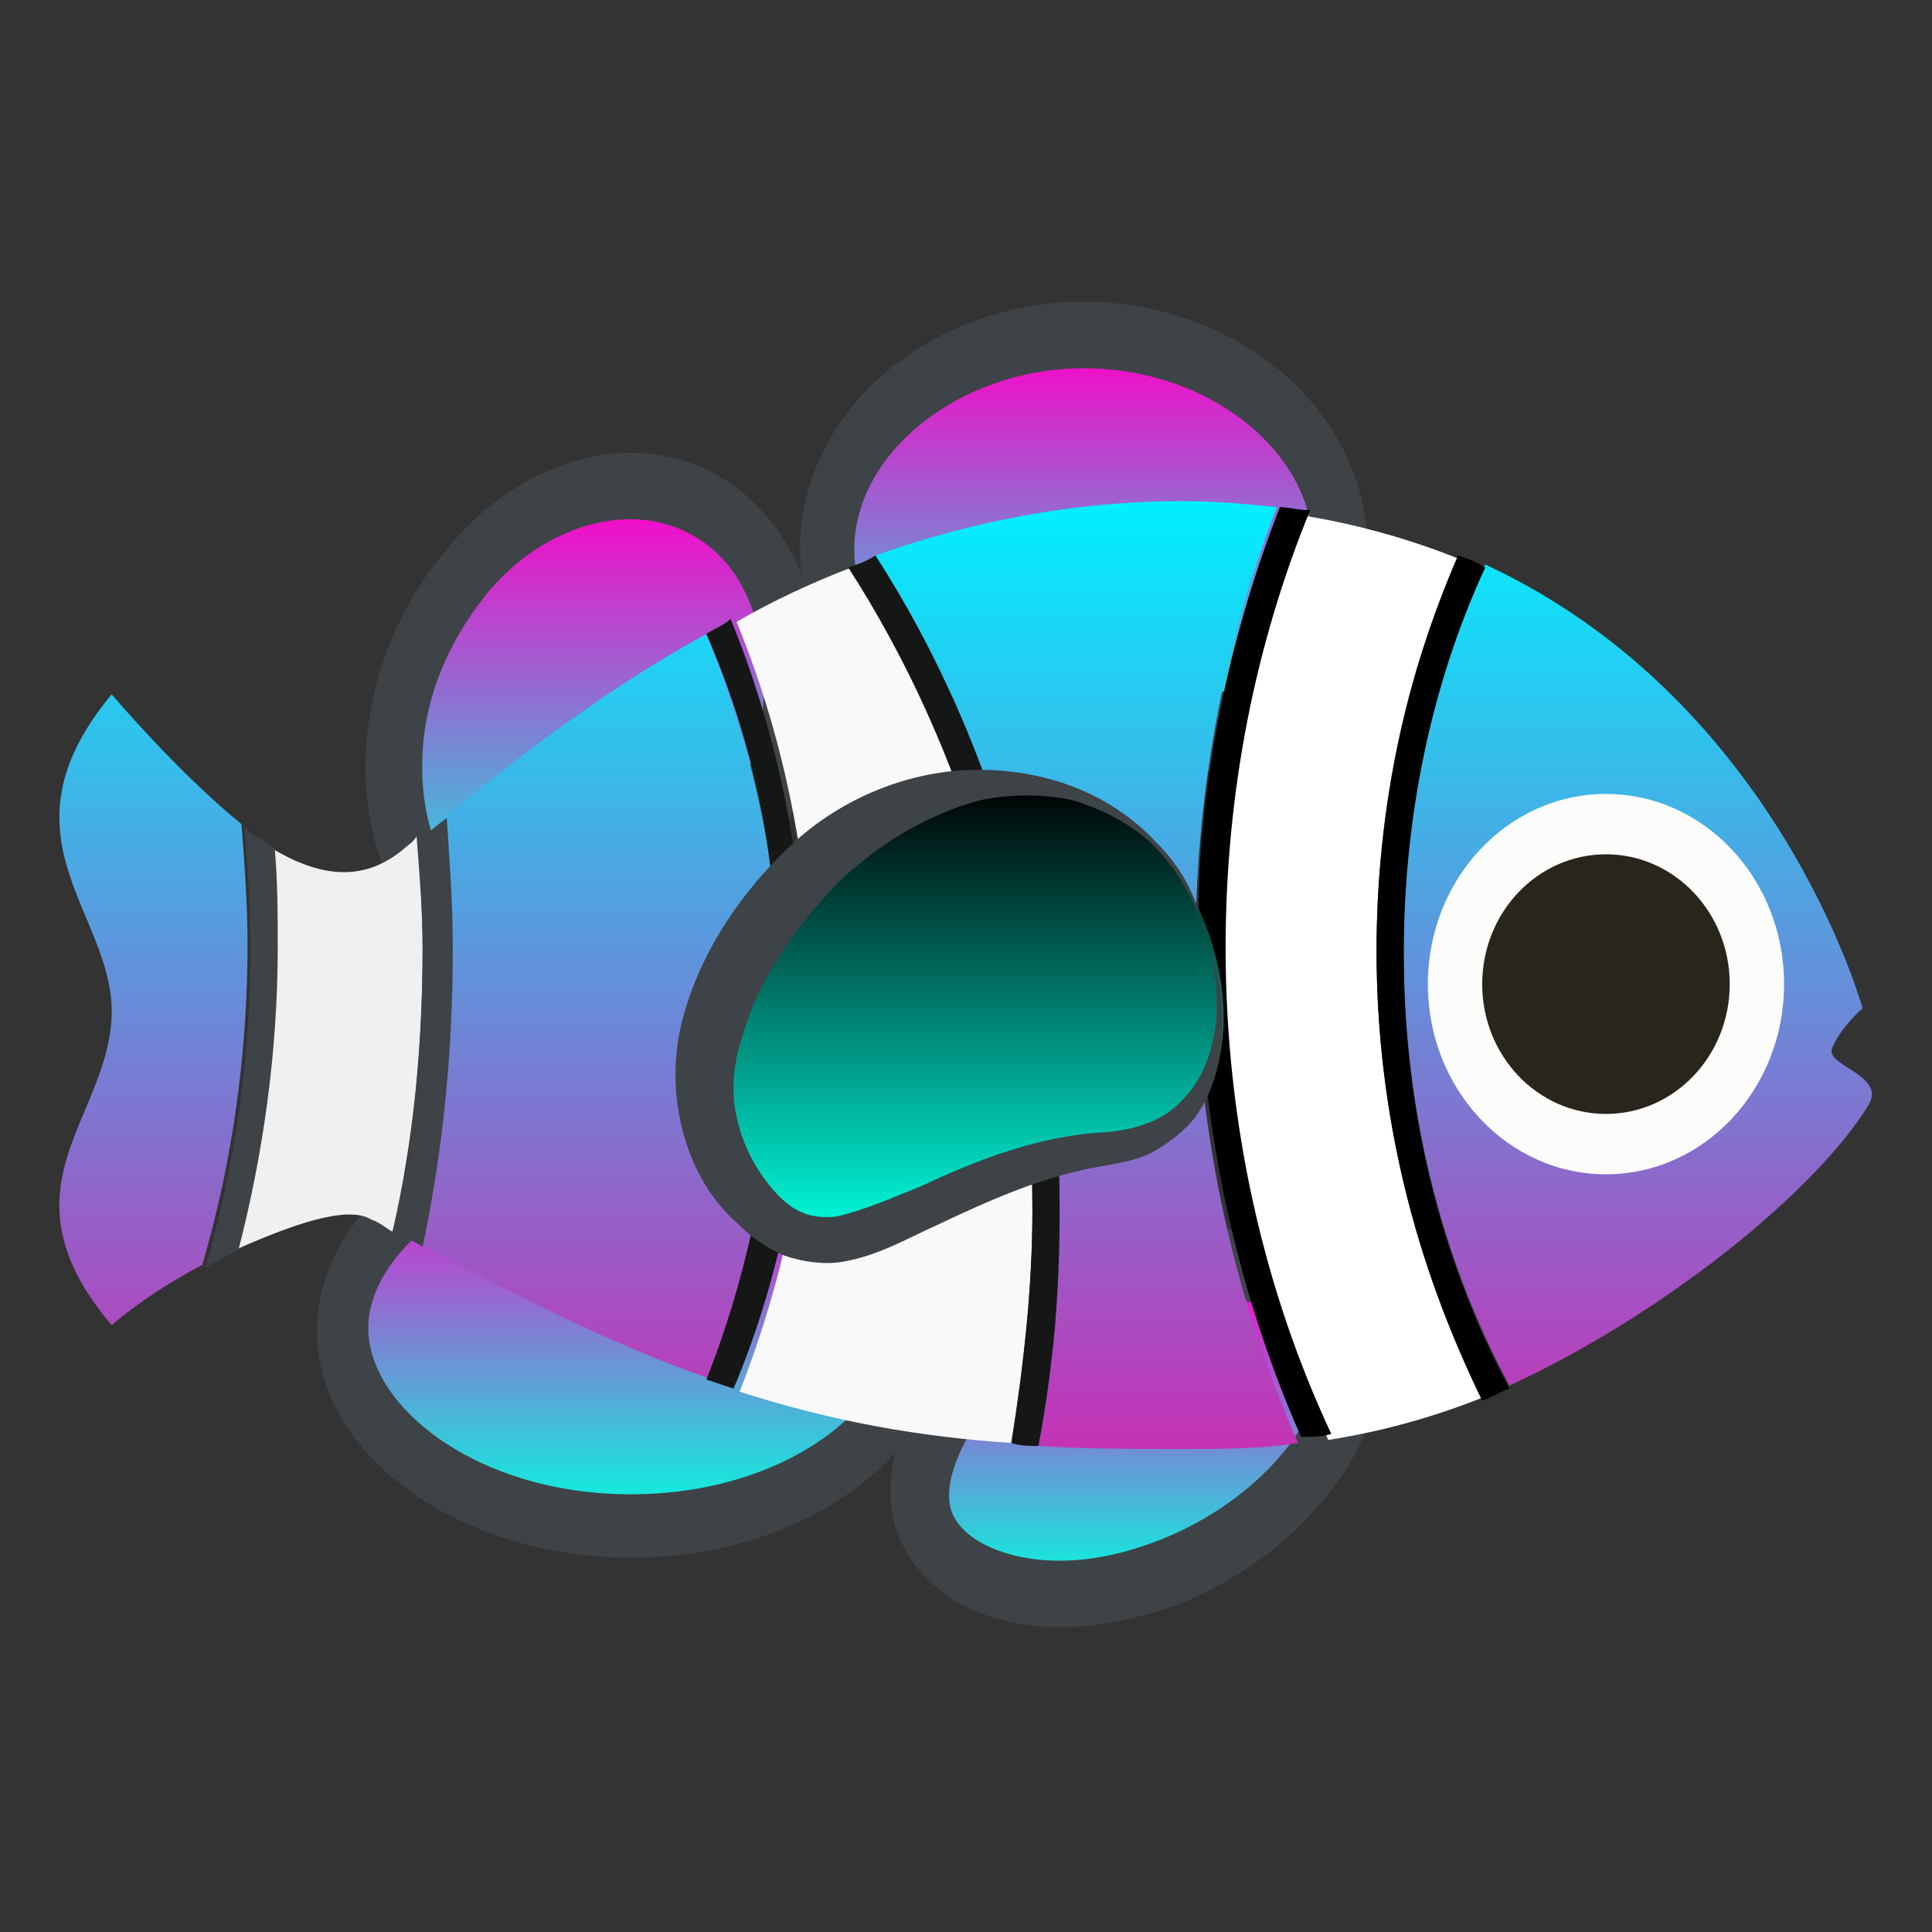 <svg width="213" height="213" viewBox="0 0 213 213" fill="none" xmlns="http://www.w3.org/2000/svg">
<rect x="0" y="0" width="213" height="213" fill="#333333" stroke="none"/>
<path d="M69.558 168.403C86.864 168.403 101.508 158.419 101.508 146.77C101.508 135.122 86.864 125.138 69.558 125.138C52.252 125.138 37.608 135.122 37.608 146.77C37.941 158.419 52.252 168.403 69.558 168.403Z" fill="url(#paint0_linear_88_318)"/>
<path d="M69.557 128.133C52.584 128.133 40.603 137.784 40.603 146.437C40.603 155.091 52.584 164.742 69.557 164.742C86.531 164.742 98.512 155.091 98.512 146.437C98.512 137.784 86.531 128.133 69.557 128.133ZM69.557 121.809C88.528 121.809 104.17 133.125 104.17 146.77C104.17 160.416 88.528 171.731 69.557 171.731C50.587 171.731 34.945 160.416 34.945 146.77C34.945 132.792 50.587 121.809 69.557 121.809Z" fill="#3E4347"/>
<path d="M119.479 84.534C135.122 84.534 147.769 73.884 147.769 60.905C147.769 47.925 135.122 37.275 119.479 37.275C103.837 37.275 91.19 47.925 91.19 60.905C91.19 73.884 104.17 84.534 119.479 84.534Z" fill="url(#paint1_linear_88_318)"/>
<path d="M119.479 40.603C105.834 40.603 94.186 49.922 94.186 60.572C94.186 71.555 105.834 80.541 119.479 80.541C133.125 80.541 144.773 71.222 144.773 60.572C144.773 49.922 133.457 40.603 119.479 40.603ZM119.479 33.281C136.786 33.281 150.764 45.595 150.764 60.572C150.764 75.548 136.786 87.862 119.479 87.862C102.173 87.862 88.195 75.548 88.195 60.572C88.195 45.595 102.173 33.281 119.479 33.281Z" fill="#3E4347"/>
<path d="M61.571 106.167C68.227 106.167 74.883 102.839 79.875 96.848C84.535 91.523 87.197 84.534 87.863 77.545C88.195 70.556 86.531 64.566 82.871 60.239C79.542 56.245 74.883 54.248 69.891 54.248C63.235 54.248 56.578 57.577 51.586 63.567C46.927 68.892 44.264 75.881 43.599 82.87C43.266 89.859 44.93 95.85 48.591 100.177C51.919 103.838 56.245 106.167 61.571 106.167Z" fill="url(#paint2_linear_88_318)"/>
<path d="M69.558 57.244C63.9 57.244 57.909 60.239 53.583 65.564C49.589 70.556 46.926 76.547 46.594 82.87C46.261 88.528 47.592 93.853 50.587 97.514C53.916 101.508 58.242 102.506 61.237 102.506C66.895 102.506 72.886 99.511 77.212 94.186C81.206 89.194 83.869 83.203 84.201 76.88C84.534 71.222 83.203 65.897 80.208 62.236C76.879 58.242 72.553 57.244 69.558 57.244ZM69.558 49.922C75.216 49.922 80.54 52.252 84.534 56.911C93.52 67.561 92.189 86.531 81.539 98.845C75.548 105.834 68.226 109.495 61.237 109.495C55.58 109.495 50.255 107.166 46.261 102.506C37.275 91.856 38.606 72.886 49.256 60.572C54.914 53.583 62.569 49.922 69.558 49.922Z" fill="#3E4347"/>
<path d="M116.817 176.058C121.144 176.058 125.471 175.059 130.13 173.062C142.777 167.737 151.43 156.089 148.767 147.436C147.103 142.444 141.446 139.116 133.791 139.116C129.464 139.116 125.138 140.114 120.478 142.111C114.155 144.773 108.497 149.433 104.836 154.425C101.841 159.084 100.51 163.744 101.841 167.405C103.505 172.73 109.163 176.058 116.817 176.058Z" fill="url(#paint3_linear_88_318)"/>
<path d="M133.458 143.109C129.464 143.109 125.471 144.108 121.477 145.772C115.486 148.434 110.494 152.428 107.499 157.088C105.169 160.748 104.171 164.077 104.836 166.406C105.835 169.734 110.827 172.064 116.818 172.064C120.811 172.064 124.805 171.066 128.799 169.402C140.447 164.409 147.103 154.425 145.439 148.767C144.441 145.439 139.449 143.109 133.458 143.109ZM133.458 135.455C142.111 135.455 149.1 139.448 151.43 146.105C154.758 156.422 145.439 170.067 131.128 176.391C126.136 178.388 121.144 179.386 116.818 179.386C108.164 179.386 101.175 175.392 98.846 168.736C95.517 158.419 104.836 144.773 119.147 138.45C124.139 136.453 129.132 135.455 133.458 135.455Z" fill="#3E4347"/>
<path d="M96.516 61.237C106.833 57.577 118.149 55.247 130.463 55.247C134.124 55.247 137.452 55.58 140.78 55.913C134.789 71.222 131.794 87.862 131.794 104.836C131.794 123.806 135.788 142.444 143.11 159.084C139.116 159.75 134.789 159.75 130.463 159.75C124.805 159.75 119.48 159.75 114.488 159.417C116.152 151.097 116.818 142.444 116.818 133.458C116.818 107.166 109.828 81.872 96.516 61.237ZM163.744 62.236C196.027 77.213 205.346 111.159 205.346 111.159C205.346 111.159 203.016 113.156 202.018 115.486C201.019 117.483 208.008 118.481 206.011 121.809C200.353 131.128 183.713 144.773 166.407 152.761C158.752 138.45 154.758 122.142 154.758 104.836C154.758 89.859 157.753 75.216 163.744 62.236ZM12.314 111.492C12.314 100.509 -0.665 92.189 12.314 76.547C12.314 76.547 19.636 85.2 26.625 90.858C26.958 95.184 27.291 99.844 27.291 104.17C27.291 116.152 25.627 128.133 22.299 139.448C15.975 142.777 12.314 146.105 12.314 146.105C-0.665 130.795 12.314 123.141 12.314 111.492ZM48.924 90.192C58.242 82.537 67.561 75.549 77.879 69.891C83.204 82.87 86.199 96.849 86.199 111.492C86.199 125.803 83.536 139.448 78.544 152.095C68.892 148.767 58.575 143.775 46.261 137.119C48.591 126.469 49.589 115.486 49.589 104.17C49.589 99.844 49.589 94.852 48.924 90.192Z" fill="url(#paint4_linear_88_318)"/>
<path d="M151.763 104.836C151.763 122.808 156.089 139.781 163.411 154.092C158.419 156.089 152.761 157.753 146.438 158.752C139.116 142.777 134.789 124.472 134.789 105.169C134.789 87.862 138.117 71.555 144.108 56.911C150.099 57.909 155.756 59.573 160.749 61.57C155.091 73.884 151.763 88.861 151.763 104.836Z" fill="url(#paint5_linear_88_318)"/>
<path d="M141.112 55.913C142.111 55.913 143.109 56.245 144.441 56.245C138.45 70.889 135.122 87.197 135.122 104.503C135.122 124.139 139.448 142.444 146.77 158.086C145.772 158.419 144.441 158.419 143.442 158.419C136.12 141.778 132.127 123.141 132.127 104.17C131.794 87.862 135.122 71.222 141.112 55.913ZM151.763 104.836C151.763 89.194 155.091 74.217 160.748 61.237C161.747 61.57 162.745 61.903 163.744 62.569C157.753 75.548 154.758 90.192 154.758 105.169C154.758 122.475 158.752 138.783 166.406 153.094C165.408 153.427 164.409 154.092 163.411 154.425C156.089 139.448 151.763 122.808 151.763 104.836Z" fill="black"/>
<path d="M113.822 133.458C113.822 142.111 112.824 150.764 111.493 159.084C101.508 158.419 91.857 156.755 81.54 153.427C86.532 140.78 89.527 126.469 89.527 111.825C89.527 96.183 86.532 81.539 81.207 68.559C85.2 66.23 89.527 64.233 93.853 62.569C106.168 82.205 113.822 106.833 113.822 133.458Z" fill="#F9F9F9"/>
<path d="M113.822 133.458C113.822 106.833 106.167 82.205 93.52 62.569C94.519 62.236 95.517 61.903 96.516 61.237C109.828 81.872 116.817 107.166 116.817 133.458C116.817 142.111 116.152 150.764 114.488 159.417C113.489 159.417 112.491 159.417 111.492 159.084C112.824 150.764 113.822 142.111 113.822 133.458ZM77.878 69.891C78.877 69.225 79.875 68.892 80.541 68.227C85.866 81.206 88.861 95.85 88.861 111.492C88.861 126.469 86.199 140.447 80.874 153.094L77.878 152.095C82.871 139.448 85.533 125.47 85.533 111.492C86.199 96.848 83.536 82.87 77.878 69.891Z" fill="#151716"/>
<path d="M44.597 93.52C44.93 93.188 45.595 92.855 45.928 92.189C46.261 96.516 46.594 100.509 46.594 104.503C46.594 115.153 45.595 125.803 43.266 135.787C42.6 135.455 41.934 134.789 40.936 134.456C38.273 132.792 31.95 135.122 25.959 137.784C28.622 127.134 30.286 116.152 30.286 104.503C30.286 100.842 29.953 97.181 29.953 93.52C34.945 96.516 39.938 97.514 44.597 93.52Z" fill="#F0F0F0"/>
<path d="M46.594 104.503C46.594 100.509 46.261 96.516 46.261 92.522C47.259 91.856 48.258 90.858 49.256 90.192C49.589 95.184 49.922 99.844 49.922 104.503C49.922 115.486 48.923 126.469 46.594 137.452C45.595 136.786 44.597 136.453 43.598 135.788C45.595 125.47 46.594 115.153 46.594 104.503ZM26.958 91.191C27.956 92.189 29.288 92.855 30.286 93.52C30.619 97.181 30.619 100.842 30.619 104.503C30.619 116.152 28.955 127.467 26.292 137.784C24.961 138.45 23.63 139.116 22.631 139.781C25.959 128.466 27.623 116.484 27.623 104.503C27.623 99.844 27.291 95.517 26.958 91.191Z" fill="#3E4347"/>
<path d="M127.468 93.188C137.119 103.172 139.116 125.47 122.808 126.802C103.172 128.466 93.521 143.442 83.869 133.458C74.218 123.473 77.546 108.164 88.861 96.516C100.177 84.534 117.483 83.203 127.468 93.188Z" fill="url(#paint6_linear_88_318)"/>
<path d="M127.134 93.188C132.127 98.18 134.456 105.502 134.123 112.158C133.791 115.486 132.792 118.814 130.463 121.144C128.466 123.473 125.47 124.472 122.142 124.805C114.82 125.138 107.831 127.8 101.508 130.795C98.18 132.127 95.184 133.458 92.189 134.123C89.194 134.456 87.197 133.458 85.2 131.128C83.203 128.798 81.872 126.136 81.206 123.141C80.541 120.145 80.873 117.15 81.872 114.155C83.536 108.164 87.53 102.506 91.856 97.847C96.183 93.52 101.841 89.859 108.164 88.195C111.492 87.53 114.82 87.53 118.148 88.195C121.477 89.194 124.805 90.858 127.134 93.188ZM127.467 92.855C122.475 87.53 115.486 84.867 107.831 84.867C100.509 84.867 92.855 87.862 87.197 93.188C81.872 98.18 77.213 104.836 75.216 112.491C74.217 116.484 74.217 120.478 75.216 124.472C76.214 128.466 78.211 132.127 81.206 134.789C82.725 136.346 84.534 137.589 86.531 138.45C88.528 139.116 90.858 139.448 92.855 139.116C96.848 138.45 100.177 136.453 103.172 135.122C109.495 132.127 115.486 129.464 122.142 128.466C123.806 128.133 125.803 127.8 127.467 126.802C129.131 125.803 130.795 124.472 131.794 123.141C134.123 119.812 134.789 116.152 134.789 112.491C134.789 108.83 133.791 105.169 132.459 101.841C131.794 98.513 130.13 95.517 127.467 92.855Z" fill="#3E4347"/>
<path d="M177.056 129.464C166.212 129.464 157.421 120.077 157.421 108.497C157.421 96.917 166.212 87.53 177.056 87.53C187.901 87.53 196.692 96.917 196.692 108.497C196.692 120.077 187.901 129.464 177.056 129.464Z" fill="#FCFCFA"/>
<path d="M177.056 122.808C169.52 122.808 163.411 116.401 163.411 108.497C163.411 100.593 169.52 94.186 177.056 94.186C184.592 94.186 190.701 100.593 190.701 108.497C190.701 116.401 184.592 122.808 177.056 122.808Z" fill="#29251C"/>
<defs>
<linearGradient id="paint0_linear_88_318" x1="69.558" y1="125.138" x2="69.558" y2="168.403" gradientUnits="userSpaceOnUse">
<stop stop-color="#FF00C7"/>
<stop offset="1" stop-color="#00FFE0"/>
</linearGradient>
<linearGradient id="paint1_linear_88_318" x1="119.479" y1="37.275" x2="119.479" y2="84.534" gradientUnits="userSpaceOnUse">
<stop stop-color="#FF00C7"/>
<stop offset="1" stop-color="#00FFE0"/>
</linearGradient>
<linearGradient id="paint2_linear_88_318" x1="65.731" y1="54.248" x2="65.731" y2="106.167" gradientUnits="userSpaceOnUse">
<stop stop-color="#FF00C7"/>
<stop offset="1" stop-color="#00FFE0"/>
</linearGradient>
<linearGradient id="paint3_linear_88_318" x1="125.287" y1="139.116" x2="125.287" y2="176.058" gradientUnits="userSpaceOnUse">
<stop stop-color="#FF00C7"/>
<stop offset="1" stop-color="#00FFE0"/>
</linearGradient>
<linearGradient id="paint4_linear_88_318" x1="106.459" y1="159.75" x2="106.459" y2="55.247" gradientUnits="userSpaceOnUse">
<stop stop-color="#C532B6"/>
<stop offset="1" stop-color="#00F0FF"/>
</linearGradient>
<linearGradient id="paint5_linear_88_318" x1="149.1" y1="158.752" x2="149.1" y2="56.911" gradientUnits="userSpaceOnUse">
<stop stop-color="white"/>
<stop offset="1" stop-color="white"/>
</linearGradient>
<linearGradient id="paint6_linear_88_318" x1="106.548" y1="86.522" x2="106.548" y2="136.864" gradientUnits="userSpaceOnUse">
<stop/>
<stop offset="1" stop-color="#00FFE0"/>
</linearGradient>
</defs>
</svg>
